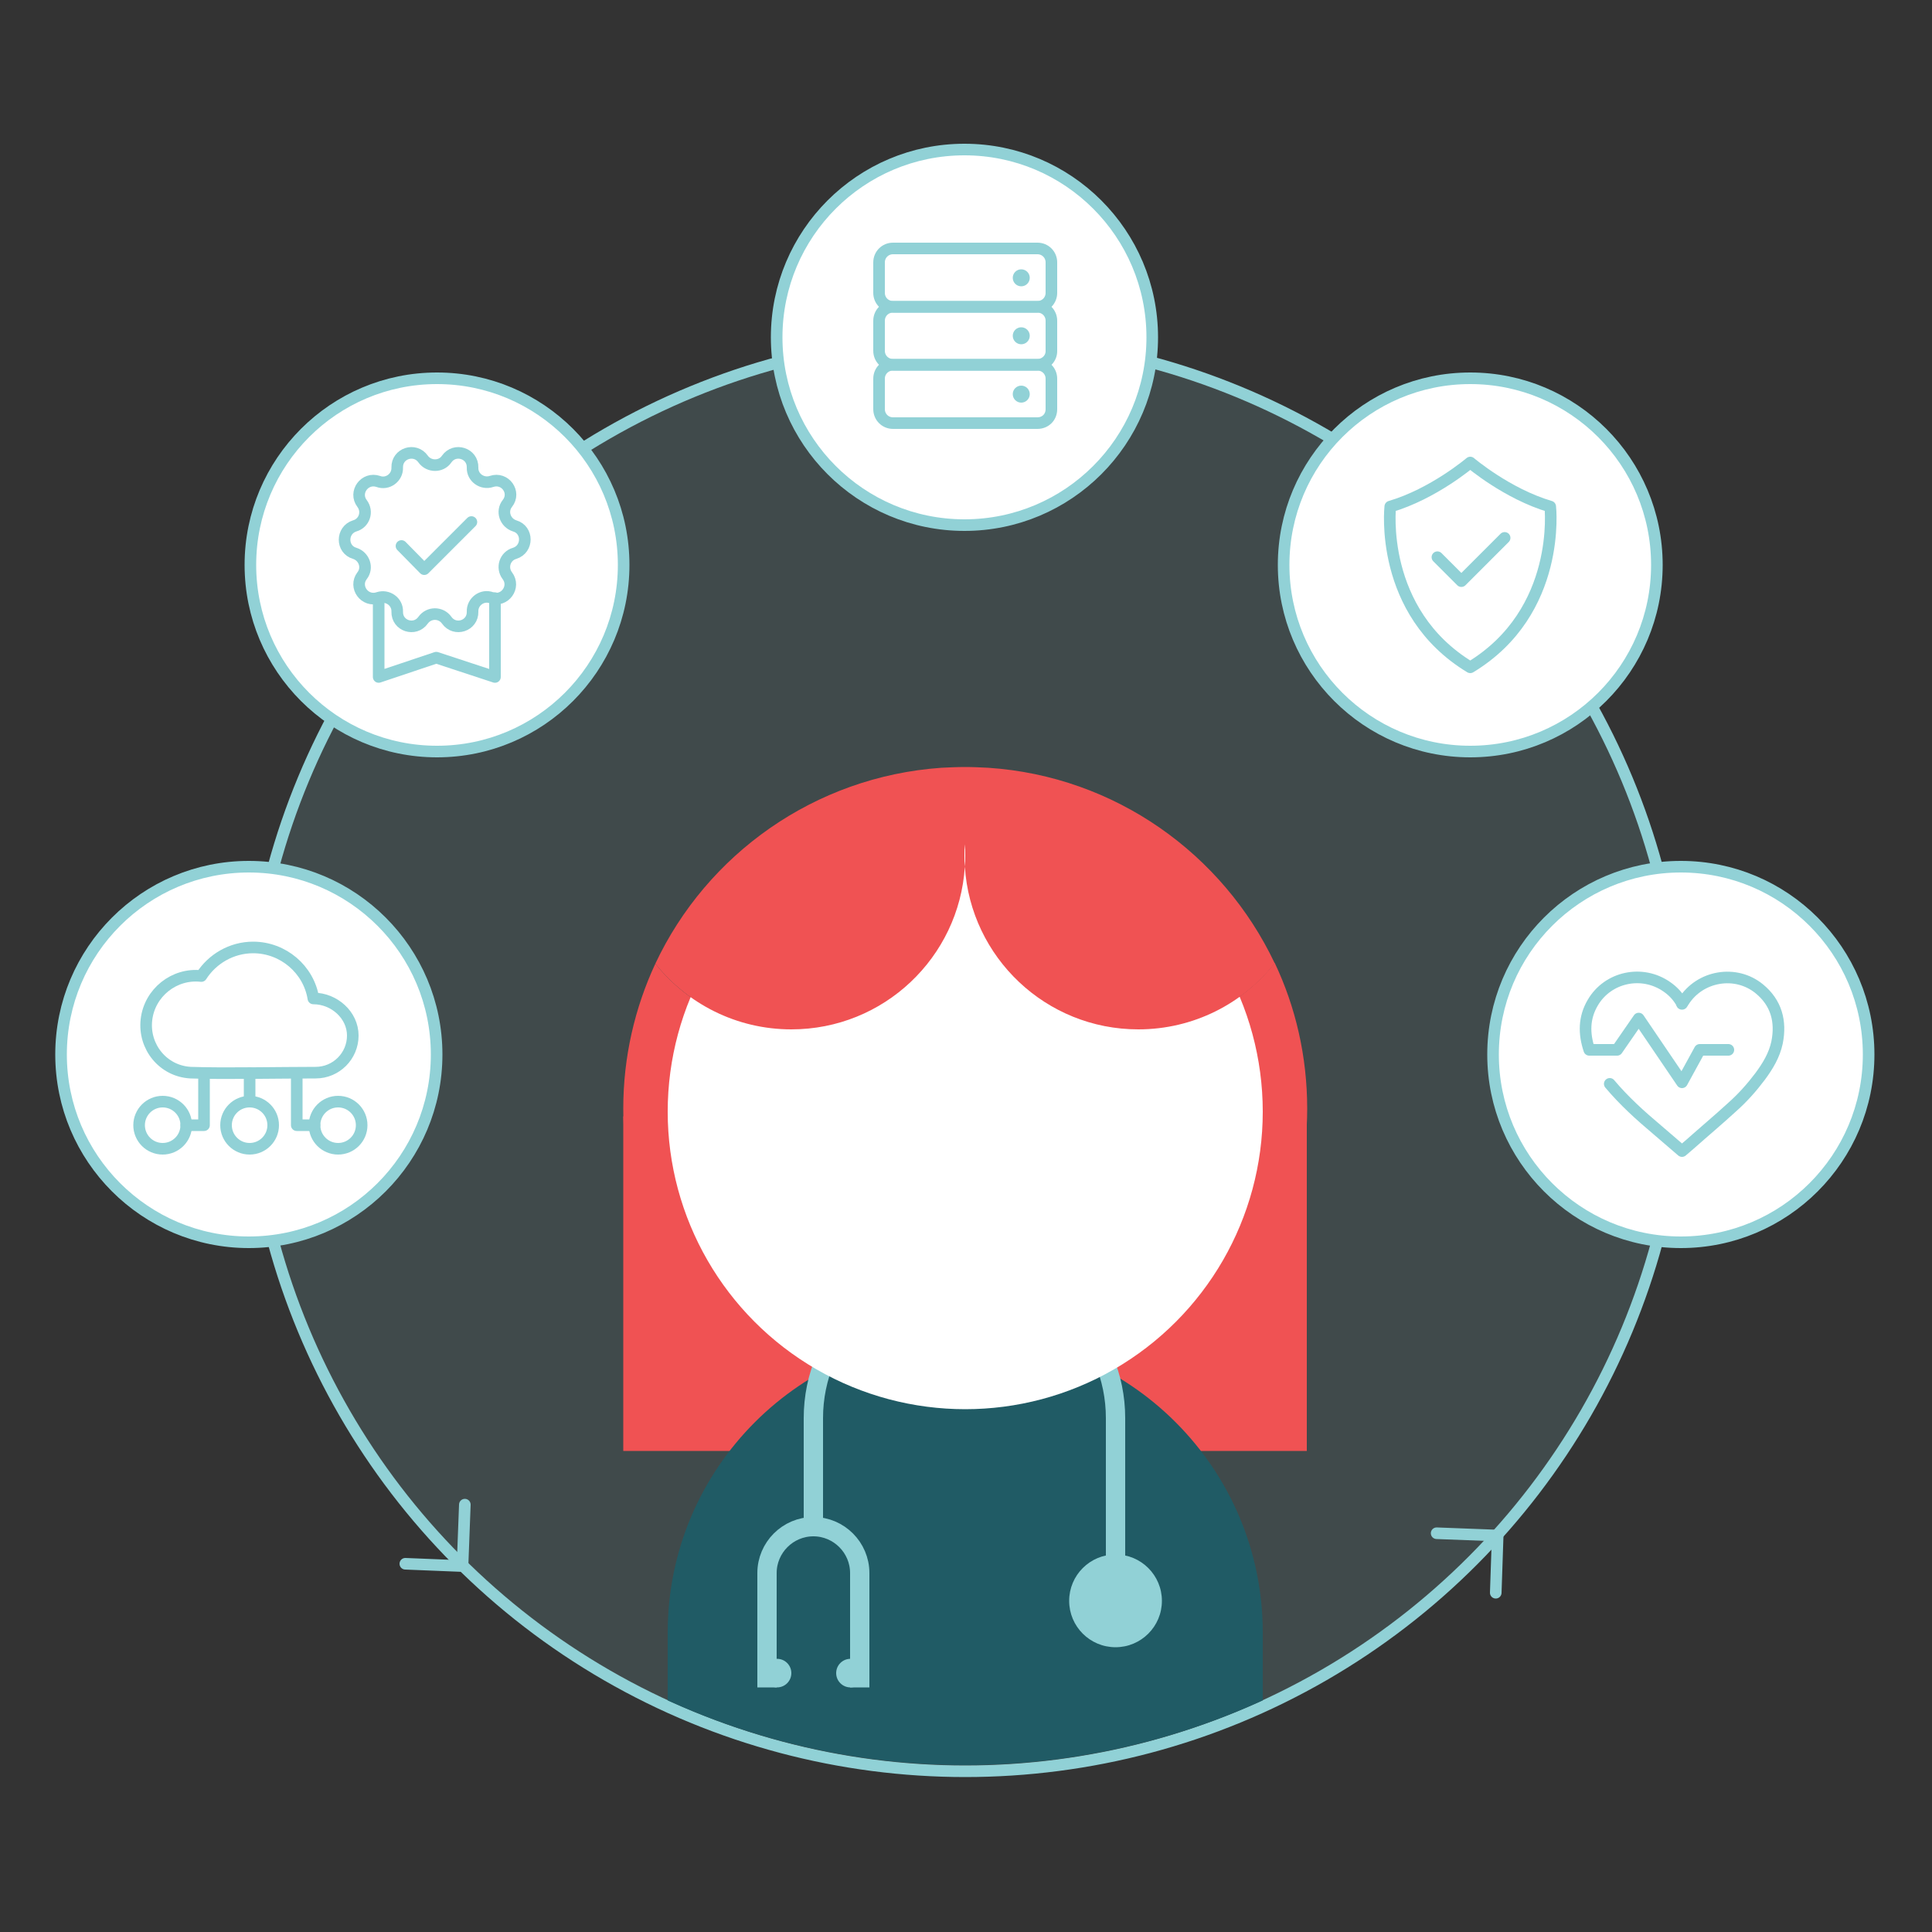 <?xml version="1.0" encoding="utf-8"?>
<!-- Generator: Adobe Illustrator 26.0.1, SVG Export Plug-In . SVG Version: 6.00 Build 0)  -->
<svg version="1.1" id="Layer_1" xmlns="http://www.w3.org/2000/svg" xmlns:xlink="http://www.w3.org/1999/xlink" x="0px" y="0px"
	 width="500px" height="500px" viewBox="0 0 500 500" style="enable-background:new 0 0 500 500;" xml:space="preserve">
<rect x="0" y="0" width="500" height="500" fill="#333333" stroke="none"/>
<style type="text/css">
	.st0{fill:none;stroke:#91D1D6;stroke-width:3;stroke-miterlimit:10;}
	.st1{opacity:0.15;fill:#91D1D6;}
	.st2{fill:#FFFFFF;stroke:#91D1D6;stroke-width:3;stroke-miterlimit:10;}
	.st3{fill:none;stroke:#91D1D6;stroke-width:3;stroke-linecap:round;stroke-linejoin:round;stroke-miterlimit:10;}
	.st4{fill:#91D1D6;}
	.st5{clip-path:url(#SVGID_00000079470486225136023910000008460838396317070246_);}
	.st6{fill:#F05253;}
	.st7{fill:#205B65;}
	.st8{fill:none;stroke:#91D1D6;stroke-width:5;stroke-miterlimit:10;}
	.st9{fill:#FFFFFF;}
	.st10{fill:none;}
</style>
<circle class="st0" cx="249.8" cy="272.9" r="185.5"/>
<circle class="st1" cx="249.8" cy="272.9" r="185.5"/>
<circle class="st2" cx="249.6" cy="87.3" r="48.6"/>
<g>
	<path class="st3" d="M268.5,79.4h-37.4c-2,0-3.6-1.6-3.6-3.6v-7.9c0-2,1.6-3.6,3.6-3.6h37.4c2,0,3.6,1.6,3.6,3.6v7.9
		C272.1,77.8,270.5,79.4,268.5,79.4z"/>
	<path class="st3" d="M268.5,94.4h-37.4c-2,0-3.6-1.6-3.6-3.6V83c0-2,1.6-3.6,3.6-3.6h37.4c2,0,3.6,1.6,3.6,3.6v7.9
		C272.1,92.8,270.5,94.4,268.5,94.4z"/>
	<path class="st3" d="M268.5,109.5h-37.4c-2,0-3.6-1.6-3.6-3.6v-7.9c0-2,1.6-3.6,3.6-3.6h37.4c2,0,3.6,1.6,3.6,3.6v7.9
		C272.1,108,270.5,109.5,268.5,109.5z"/>
	<circle class="st4" cx="264.3" cy="71.9" r="2.2"/>
	<circle class="st4" cx="264.3" cy="86.9" r="2.2"/>
	<circle class="st4" cx="264.3" cy="102" r="2.2"/>
</g>
<circle class="st2" cx="64.4" cy="272.9" r="48.6"/>
<circle class="st2" cx="435" cy="272.9" r="48.6"/>
<path class="st3" d="M416.6,280.5c3.7,4.4,7.9,8.2,12.3,11.9c2.1,1.8,4.2,3.6,6.4,5.5c0.7-0.6,1.4-1.2,2.1-1.8
	c3.6-3.2,7.3-6.3,10.9-9.6c2.7-2.4,5.1-5.1,7.2-7.9c2-2.7,3.7-5.5,4.4-8.8c1.1-5.5-0.2-10.3-4.6-13.9c-6.1-5-15.4-3.4-19.6,3.3
	c-0.1,0.2-0.2,0.3-0.4,0.6"/>
<path class="st3" d="M435.3,259.7c-1-1.8-2.3-3.2-3.9-4.3c-6.4-4.5-15.3-2.6-19.2,4.1c-2.3,3.9-2.3,8-0.9,12.2h7.2l5.6-8.1
	l11.2,16.5l4.6-8.4h7.4"/>
<circle class="st2" cx="113.1" cy="146.2" r="48.3"/>
<circle class="st2" cx="380.5" cy="146.2" r="48.3"/>
<polyline class="st3" points="120.3,389.4 119.7,405.3 104.9,404.7 "/>
<polyline class="st3" points="371.8,396.8 387.6,397.4 387.1,412.2 "/>
<g>
	<path class="st3" d="M81.7,277.6c5.3,0,9.6-4.3,9.6-9.6c0-5.3-4.8-9.6-10.2-9.6c-1.2-7.5-7.8-13.2-15.6-13.2
		c-5.6,0-10.6,3-13.4,7.4c-7-0.8-13.4,4.3-14.2,11.3c-0.8,7,4.3,13.3,11.4,13.7C57.5,277.9,73.6,277.6,81.7,277.6z"/>
	<line class="st3" x1="64.6" y1="277.7" x2="64.6" y2="285.1"/>
	<polyline class="st3" points="76.8,277.7 76.8,291.2 81.4,291.2 	"/>
	<circle class="st3" cx="64.6" cy="291.2" r="6.1"/>
	<circle class="st3" cx="87.5" cy="291.2" r="6.1"/>
	<polyline class="st3" points="52.8,277.7 52.8,291.2 48.2,291.2 	"/>
	<circle class="st3" cx="42.1" cy="291.2" r="6.1"/>
</g>
<g>
	<defs>
		<circle id="SVGID_1_" cx="249.8" cy="271.3" r="185.5"/>
	</defs>
	<clipPath id="SVGID_00000116203554214388079780000004674021954674118279_">
		<use xlink:href="#SVGID_1_"  style="overflow:visible;"/>
	</clipPath>
	<g style="clip-path:url(#SVGID_00000116203554214388079780000004674021954674118279_);">
		<path class="st6" d="M294.6,266.4c-23.9,0-43.4-18.6-44.9-42.1c-1.5,23.5-21,42.1-44.9,42.1c-14.2,0-26.9-6.6-35.2-17
			c-5.3,11.4-8.3,24.1-8.3,37.5c0,48.9,39.6,88.5,88.5,88.5s88.5-39.6,88.5-88.5c0-13.5-3-26.3-8.4-37.7
			C321.6,259.7,308.9,266.4,294.6,266.4z"/>
		<path class="st6" d="M249.7,207.8c-0.1,1-0.1,1.9-0.1,2.9c0,1,0,1.9,0.1,2.9c0.1-1,0.1-1.9,0.1-2.9
			C249.8,209.7,249.8,208.7,249.7,207.8z"/>
		<rect x="161.3" y="288.9" class="st6" width="176.9" height="86.6"/>
		<path class="st7" d="M326.8,422.5c0-42.5-34.5-77-77-77s-77,34.5-77,77v39.9h154V422.5z"/>
		<g>
			<path class="st8" d="M210.5,396.7v-29.7c0-21.6,17.5-39.1,39.1-39.1s39.1,17.5,39.1,39.1v45.2"/>
			<circle class="st4" cx="288.7" cy="414.3" r="12"/>
			<path class="st8" d="M198.5,436.7v-29.6c0-6.6,5.4-12,12-12c6.6,0,12,5.4,12,12v29.6"/>
			<circle class="st4" cx="201.1" cy="433" r="3.7"/>
			<circle class="st4" cx="220.1" cy="433" r="3.7"/>
		</g>
		<circle class="st9" cx="249.8" cy="287.7" r="77"/>
		<g>
			<path class="st10" d="M249.7,218.6C249.7,218.6,249.7,218.6,249.7,218.6c0-0.3,0.1-0.7,0.1-1
				C249.8,217.9,249.7,218.2,249.7,218.6z"/>
			<path class="st10" d="M249.7,218.6c-0.1,1-0.1,1.9-0.1,2.9c0,1,0,1.9,0.1,2.9c0.1-1,0.1-1.9,0.1-2.9
				C249.8,220.5,249.8,219.5,249.7,218.6z"/>
			<path class="st6" d="M255.8,198.7c-2-0.1-4-0.2-6-0.2c-2.1,0-4.1,0.1-6.2,0.2c-32.8,2.3-60.7,22.4-74,50.7
				c8.2,10.3,20.9,17,35.2,17c23.9,0,43.4-18.6,44.9-42.1c-0.1-1-0.1-1.9-0.1-2.9c0-1,0-1.9,0.1-2.9c0,0,0,0,0,0
				c0-0.3,0.1-0.7,0.1-1c0,0.3-0.1,0.7-0.1,1c0.1,1,0.1,1.9,0.1,2.9c0,1,0,1.9-0.1,2.9c1.5,23.5,21,42.1,44.9,42.1
				c14.3,0,27.1-6.7,35.3-17.1C316.5,221,288.6,200.9,255.8,198.7z"/>
		</g>
	</g>
</g>
<g>
	<polyline class="st3" points="98,154.8 98,175.2 112.9,170.2 128.1,175.2 128.1,154.8 	"/>
	<path class="st3" d="M115.6,118.8L115.6,118.8c2.1-3,6.8-1.5,6.7,2.2v0c-0.1,2.6,2.5,4.4,4.9,3.6l0,0c3.5-1.2,6.4,2.8,4.1,5.7l0,0
		c-1.6,2-0.6,5,1.9,5.8h0c3.5,1,3.5,6,0,7.1l0,0c-2.5,0.7-3.5,3.7-1.9,5.8l0,0c2.2,2.9-0.7,6.9-4.1,5.7h0c-2.4-0.9-5,1-4.9,3.6v0
		c0.1,3.7-4.6,5.2-6.7,2.2l0,0c-1.5-2.1-4.6-2.1-6.1,0l0,0c-2.1,3-6.8,1.5-6.7-2.2l0,0c0.1-2.6-2.5-4.4-4.9-3.6h0
		c-3.5,1.2-6.4-2.8-4.2-5.7l0,0c1.6-2,0.6-5-1.9-5.8l0,0c-3.5-1-3.5-6,0-7.1h0c2.5-0.7,3.5-3.7,1.9-5.8l0,0
		c-2.2-2.9,0.7-6.9,4.2-5.7l0,0c2.4,0.9,5-1,4.9-3.6l0,0c-0.1-3.7,4.6-5.2,6.7-2.2l0,0C111,120.9,114.2,120.9,115.6,118.8z"/>
	<polyline class="st3" points="122,135.1 109.8,147.3 103.9,141.3 	"/>
</g>
<g>
	<path class="st3" d="M380.5,172.7c23.8-14.4,20.7-41.6,20.7-41.6c-11.2-3.3-20.7-11.4-20.7-11.4s-9.5,8.1-20.7,11.4
		C359.8,131.1,356.7,158.3,380.5,172.7z"/>
	<polyline class="st3" points="372,144.2 378.2,150.4 389.4,139.2 	"/>
</g>
</svg>
